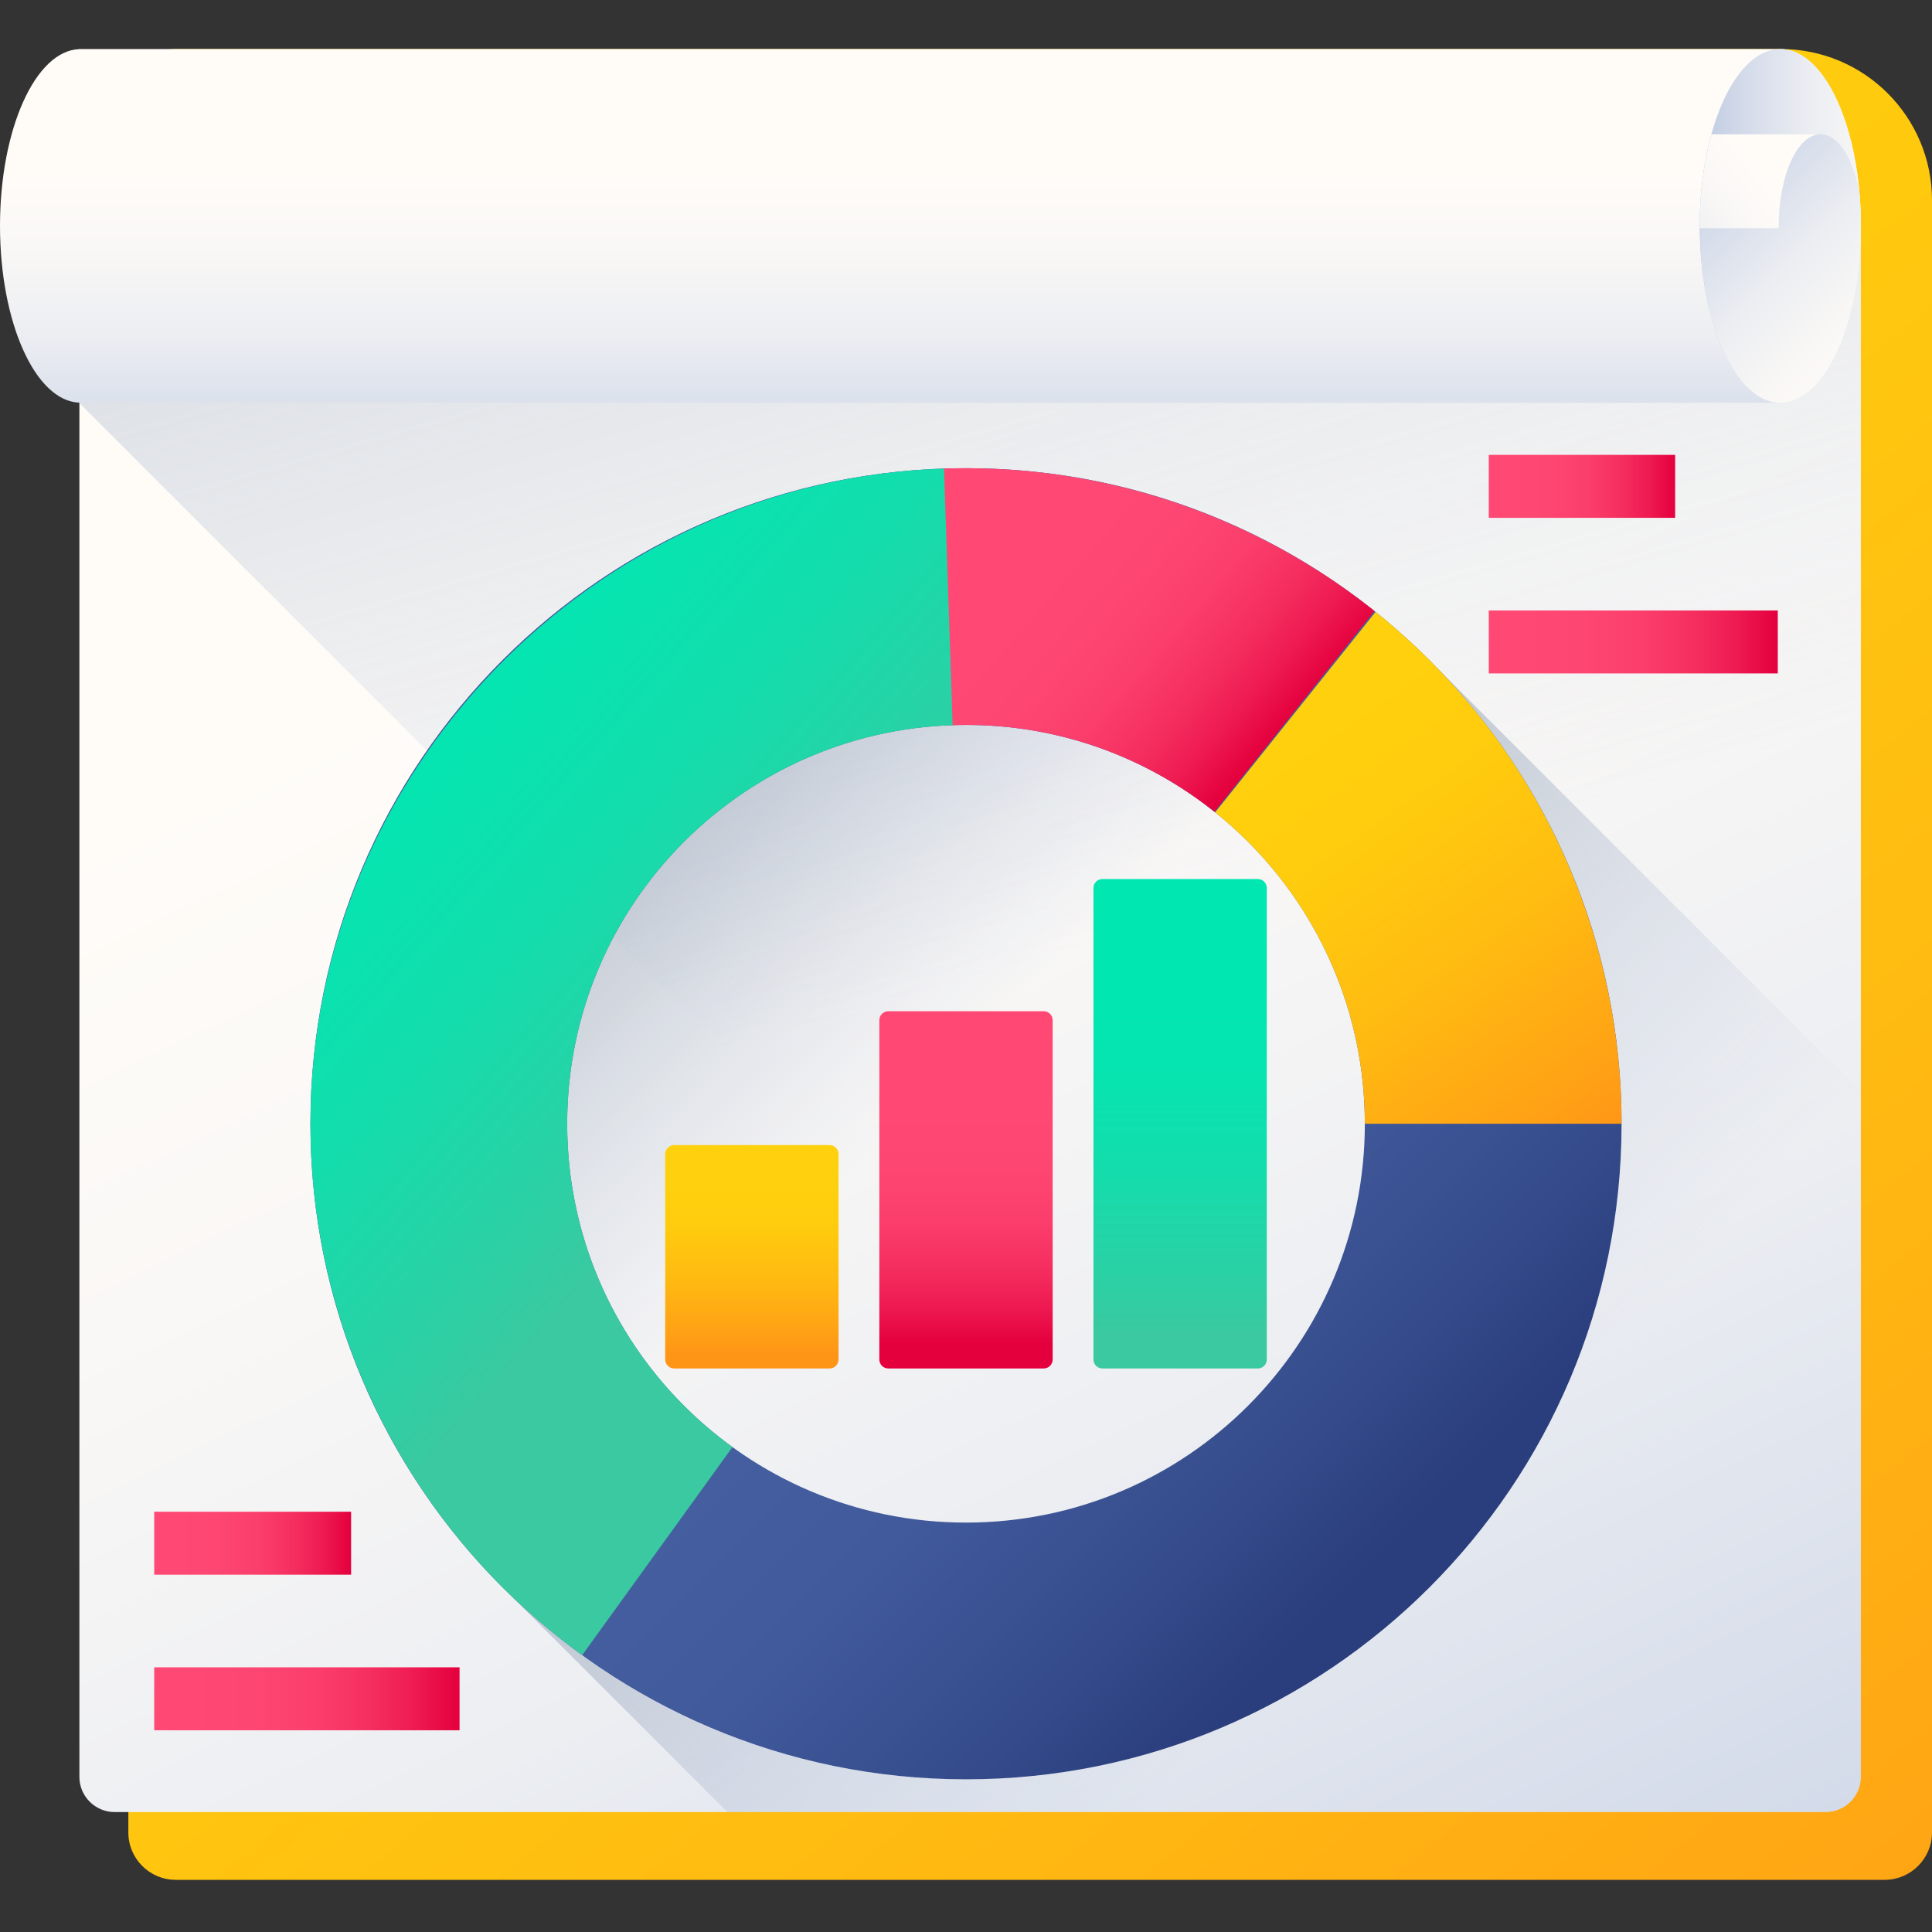 <svg width="144" height="144" viewBox="0 0 144 144" fill="none" xmlns="http://www.w3.org/2000/svg">
    <rect x="0" y="0" width="144" height="144" fill="#333333" stroke="none"/>
    <g clip-path="url(#clip0_1308_1358)">
        <path
            d="M140.464 140.112H13.102C11.149 140.112 9.566 138.529 9.566 136.577V7.192C9.566 5.239 11.149 3.656 13.102 3.656H132.731C138.955 3.656 144 8.701 144 14.925V136.577C144 138.529 142.416 140.112 140.464 140.112Z"
            fill="url(#paint0_linear_1308_1358)"/>
        <path
            d="M138.697 132.433V17.356H5.917V132.433C5.917 133.884 7.094 135.06 8.545 135.06H136.069C137.52 135.06 138.697 133.884 138.697 132.433Z"
            fill="url(#paint1_linear_1308_1358)"/>
        <path
            d="M5.917 17.356V30.042L110.935 135.06H136.069C137.52 135.06 138.697 133.884 138.697 132.433V17.356H5.917Z"
            fill="url(#paint2_linear_1308_1358)"/>
        <path
            d="M5.892 30.01C2.628 29.876 0 24.032 0 16.837C0 9.64 2.628 3.797 5.892 3.663V3.656H132.694C136.009 3.656 138.697 9.557 138.697 16.837C138.697 24.116 136.009 30.017 132.694 30.017H5.892V30.01Z"
            fill="url(#paint3_linear_1308_1358)"/>
        <path
            d="M132.694 30.017C136.008 30.017 138.697 24.116 138.697 16.837C138.697 9.557 136.008 3.656 132.694 3.656C129.376 3.656 126.688 9.557 126.688 16.837C126.688 24.116 129.376 30.017 132.694 30.017Z"
            fill="url(#paint4_linear_1308_1358)"/>
        <path
            d="M132.694 30.017C136.008 30.017 138.697 24.116 138.697 16.837C138.697 16.008 138.662 15.197 138.595 14.411C138.559 14.195 138.519 13.988 138.472 13.783C138.413 13.536 138.351 13.296 138.281 13.065C138.235 12.911 138.186 12.762 138.133 12.619C138.107 12.545 138.082 12.474 138.054 12.406C137.675 11.426 137.17 10.686 136.596 10.303C136.351 10.139 136.091 10.039 135.824 10.014C135.78 10.01 135.734 10.008 135.69 10.008H127.554C127.005 12 126.687 14.337 126.687 16.837C126.687 16.895 126.687 16.954 126.69 17.013C126.732 24.211 129.403 30.017 132.694 30.017Z"
            fill="url(#paint5_linear_1308_1358)"/>
        <path
            d="M126.69 17.013H132.581C132.581 16.955 132.577 16.897 132.577 16.837C132.577 13.066 133.97 10.008 135.69 10.008H127.554C127.005 12 126.687 14.337 126.687 16.837C126.688 16.895 126.688 16.955 126.69 17.013Z"
            fill="url(#paint6_linear_1308_1358)"/>
        <path
            d="M138.697 132.432V81.37L107.186 49.859C98.298 40.636 85.82 34.897 72 34.897C45.015 34.897 23.139 56.773 23.139 83.759C23.139 97.579 28.878 110.057 38.101 118.945L54.217 135.06H136.069C137.521 135.06 138.697 133.884 138.697 132.432Z"
            fill="url(#paint7_linear_1308_1358)"/>
        <path
            d="M61.83 101.998H50.25C49.88 101.998 49.58 101.698 49.58 101.329V86.019C49.58 85.648 49.88 85.348 50.25 85.348H61.83C62.2 85.348 62.5 85.648 62.5 86.019V101.329C62.5 101.698 62.2 101.998 61.83 101.998Z"
            fill="url(#paint8_linear_1308_1358)"/>
        <path
            d="M77.79 101.998H66.21C65.84 101.998 65.54 101.698 65.54 101.329V76.039C65.54 75.669 65.84 75.37 66.21 75.37H77.79C78.16 75.37 78.46 75.669 78.46 76.039V101.329C78.46 101.698 78.16 101.998 77.79 101.998Z"
            fill="url(#paint9_linear_1308_1358)"/>
        <path
            d="M93.75 101.998H82.17C81.8 101.998 81.5 101.698 81.5 101.329V66.188C81.5 65.819 81.8 65.519 82.17 65.519H93.75C94.12 65.519 94.42 65.819 94.42 66.188V101.328C94.42 101.698 94.12 101.998 93.75 101.998Z"
            fill="url(#paint10_linear_1308_1358)"/>
        <path
            d="M72 34.897C45.015 34.897 23.139 56.773 23.139 83.759C23.139 110.744 45.015 132.62 72 132.62C98.986 132.62 120.862 110.744 120.862 83.759C120.862 56.773 98.986 34.897 72 34.897ZM72 113.485C55.584 113.485 42.274 100.176 42.274 83.759C42.274 67.341 55.584 54.032 72 54.032C88.417 54.032 101.727 67.341 101.727 83.759C101.727 100.176 88.417 113.485 72 113.485Z"
            fill="url(#paint11_linear_1308_1358)"/>
        <path
            d="M101.727 83.759H120.862C120.862 76.432 119.214 69.198 116.04 62.595C112.867 55.991 108.248 50.184 102.527 45.606L90.571 60.549C97.371 65.996 101.727 74.369 101.727 83.759Z"
            fill="url(#paint12_linear_1308_1358)"/>
        <path
            d="M72 54.032C79.001 54.032 85.437 56.454 90.517 60.505L102.438 45.535C93.789 38.649 83.054 34.897 72 34.897C71.414 34.897 70.829 34.908 70.243 34.929L70.931 54.054C71.287 54.041 71.642 54.032 72 54.032Z"
            fill="url(#paint13_linear_1308_1358)"/>
        <path
            d="M42.274 83.759C42.274 67.676 55.047 54.577 71.003 54.05L70.36 34.924C44.188 35.803 23.139 57.573 23.139 83.759C23.139 99.435 30.683 114.191 43.391 123.369L54.595 107.857C47.131 102.456 42.274 93.675 42.274 83.759Z"
            fill="url(#paint14_linear_1308_1358)"/>
        <path
            d="M138.697 81.371V132.431C138.697 133.883 137.52 135.06 136.069 135.06H54.217L38.12 118.963C46.901 127.421 58.845 132.621 72 132.621C98.984 132.621 120.861 110.744 120.861 83.76C120.861 70.603 115.661 58.658 107.203 49.878L138.697 81.371Z"
            fill="url(#paint15_linear_1308_1358)"/>
        <path d="M11.494 124.272H34.252V128.965H11.494V124.272Z" fill="url(#paint16_linear_1308_1358)"/>
        <path d="M11.494 112.676H26.169V117.368H11.494V112.676Z" fill="url(#paint17_linear_1308_1358)"/>
        <path d="M110.965 45.5H132.506V50.193H110.965V45.5Z" fill="url(#paint18_linear_1308_1358)"/>
        <path d="M110.965 33.903H124.854V38.596H110.965V33.903Z" fill="url(#paint19_linear_1308_1358)"/>
    </g>
    <defs>
        <linearGradient id="paint0_linear_1308_1358" x1="41.85" y1="31.558" x2="155.327" y2="170.641"
                        gradientUnits="userSpaceOnUse">
            <stop stop-color="#FFD00D"/>
            <stop offset="0.238" stop-color="#FFCB0E"/>
            <stop offset="0.535" stop-color="#FFBB11"/>
            <stop offset="0.863" stop-color="#FFA215"/>
            <stop offset="1" stop-color="#FF9517"/>
        </linearGradient>
        <linearGradient id="paint1_linear_1308_1358" x1="54.649" y1="38.248" x2="135.995" y2="208.448"
                        gradientUnits="userSpaceOnUse">
            <stop stop-color="#FFFCF8"/>
            <stop offset="0.188" stop-color="#FAF8F6"/>
            <stop offset="0.404" stop-color="#ECEEF2"/>
            <stop offset="0.635" stop-color="#D5DCEA"/>
            <stop offset="0.875" stop-color="#B5C4DF"/>
            <stop offset="1" stop-color="#A1B5D8"/>
        </linearGradient>
        <linearGradient id="paint2_linear_1308_1358" x1="85.364" y1="69.401" x2="29.99" y2="-124.41"
                        gradientUnits="userSpaceOnUse">
            <stop stop-color="#A1B5D8" stop-opacity="0"/>
            <stop offset="0.386" stop-color="#8C9DB6" stop-opacity="0.384"/>
            <stop offset="0.774" stop-color="#7A899A" stop-opacity="0.773"/>
            <stop offset="1" stop-color="#748290"/>
        </linearGradient>
        <linearGradient id="paint3_linear_1308_1358" x1="69.348" y1="12.516" x2="69.348" y2="43.104"
                        gradientUnits="userSpaceOnUse">
            <stop stop-color="#FFFCF8"/>
            <stop offset="0.188" stop-color="#FAF8F6"/>
            <stop offset="0.404" stop-color="#ECEEF2"/>
            <stop offset="0.635" stop-color="#D5DCEA"/>
            <stop offset="0.875" stop-color="#B5C4DF"/>
            <stop offset="1" stop-color="#A1B5D8"/>
        </linearGradient>
        <linearGradient id="paint4_linear_1308_1358" x1="143.496" y1="16.837" x2="122.624" y2="16.837"
                        gradientUnits="userSpaceOnUse">
            <stop stop-color="#FFFCF8"/>
            <stop offset="0.188" stop-color="#FAF8F6"/>
            <stop offset="0.404" stop-color="#ECEEF2"/>
            <stop offset="0.635" stop-color="#D5DCEA"/>
            <stop offset="0.875" stop-color="#B5C4DF"/>
            <stop offset="1" stop-color="#A1B5D8"/>
        </linearGradient>
        <linearGradient id="paint5_linear_1308_1358" x1="141.326" y1="27.463" x2="122.263" y2="8.401"
                        gradientUnits="userSpaceOnUse">
            <stop stop-color="#FFFCF8"/>
            <stop offset="0.188" stop-color="#FAF8F6"/>
            <stop offset="0.404" stop-color="#ECEEF2"/>
            <stop offset="0.635" stop-color="#D5DCEA"/>
            <stop offset="0.875" stop-color="#B5C4DF"/>
            <stop offset="1" stop-color="#A1B5D8"/>
        </linearGradient>
        <linearGradient id="paint6_linear_1308_1358" x1="131.371" y1="12.46" x2="115.794" y2="25.026"
                        gradientUnits="userSpaceOnUse">
            <stop stop-color="#FFFCF8"/>
            <stop offset="0.188" stop-color="#FAF8F6"/>
            <stop offset="0.404" stop-color="#ECEEF2"/>
            <stop offset="0.635" stop-color="#D5DCEA"/>
            <stop offset="0.875" stop-color="#B5C4DF"/>
            <stop offset="1" stop-color="#A1B5D8"/>
        </linearGradient>
        <linearGradient id="paint7_linear_1308_1358" x1="69.605" y1="81.363" x2="28.299" y2="40.057"
                        gradientUnits="userSpaceOnUse">
            <stop stop-color="#A1B5D8" stop-opacity="0"/>
            <stop offset="0.386" stop-color="#8C9DB6" stop-opacity="0.384"/>
            <stop offset="0.774" stop-color="#7A899A" stop-opacity="0.773"/>
            <stop offset="1" stop-color="#748290"/>
        </linearGradient>
        <linearGradient id="paint8_linear_1308_1358" x1="56.04" y1="88.644" x2="56.04" y2="100.829"
                        gradientUnits="userSpaceOnUse">
            <stop stop-color="#FFD00D"/>
            <stop offset="0.238" stop-color="#FFCB0E"/>
            <stop offset="0.535" stop-color="#FFBB11"/>
            <stop offset="0.863" stop-color="#FFA215"/>
            <stop offset="1" stop-color="#FF9517"/>
        </linearGradient>
        <linearGradient id="paint9_linear_1308_1358" x1="72" y1="80.639" x2="72" y2="100.128"
                        gradientUnits="userSpaceOnUse">
            <stop stop-color="#FF4974"/>
            <stop offset="0.326" stop-color="#FE4672"/>
            <stop offset="0.532" stop-color="#FB3E6C"/>
            <stop offset="0.705" stop-color="#F52F60"/>
            <stop offset="0.859" stop-color="#EE1A51"/>
            <stop offset="1" stop-color="#E4003D"/>
        </linearGradient>
        <linearGradient id="paint10_linear_1308_1358" x1="87.96" y1="72.739" x2="87.96" y2="99.436"
                        gradientUnits="userSpaceOnUse">
            <stop stop-color="#00E7B2"/>
            <stop offset="0.246" stop-color="#05E5B1"/>
            <stop offset="0.53" stop-color="#13DDAC"/>
            <stop offset="0.832" stop-color="#2AD1A5"/>
            <stop offset="1" stop-color="#3AC9A0"/>
        </linearGradient>
        <linearGradient id="paint11_linear_1308_1358" x1="75.701" y1="87.46" x2="103.769" y2="115.527"
                        gradientUnits="userSpaceOnUse">
            <stop stop-color="#445EA0"/>
            <stop offset="0.322" stop-color="#415A9B"/>
            <stop offset="0.693" stop-color="#364D8D"/>
            <stop offset="1" stop-color="#2A3D7C"/>
        </linearGradient>
        <linearGradient id="paint12_linear_1308_1358" x1="96.963" y1="55.569" x2="118.398" y2="86.223"
                        gradientUnits="userSpaceOnUse">
            <stop stop-color="#FFD00D"/>
            <stop offset="0.238" stop-color="#FFCB0E"/>
            <stop offset="0.535" stop-color="#FFBB11"/>
            <stop offset="0.863" stop-color="#FFA215"/>
            <stop offset="1" stop-color="#FF9517"/>
        </linearGradient>
        <linearGradient id="paint13_linear_1308_1358" x1="76.461" y1="40.865" x2="93.933" y2="56.126"
                        gradientUnits="userSpaceOnUse">
            <stop stop-color="#FF4974"/>
            <stop offset="0.326" stop-color="#FE4672"/>
            <stop offset="0.532" stop-color="#FB3E6C"/>
            <stop offset="0.705" stop-color="#F52F60"/>
            <stop offset="0.859" stop-color="#EE1A51"/>
            <stop offset="1" stop-color="#E4003D"/>
        </linearGradient>
        <linearGradient id="paint14_linear_1308_1358" x1="24.097" y1="50.527" x2="57.486" y2="79.828"
                        gradientUnits="userSpaceOnUse">
            <stop stop-color="#00E7B2"/>
            <stop offset="0.246" stop-color="#05E5B1"/>
            <stop offset="0.53" stop-color="#13DDAC"/>
            <stop offset="0.832" stop-color="#2AD1A5"/>
            <stop offset="1" stop-color="#3AC9A0"/>
        </linearGradient>
        <linearGradient id="paint15_linear_1308_1358" x1="104.332" y1="116.091" x2="39.306" y2="51.065"
                        gradientUnits="userSpaceOnUse">
            <stop stop-color="#A1B5D8" stop-opacity="0"/>
            <stop offset="0.386" stop-color="#8C9DB6" stop-opacity="0.384"/>
            <stop offset="0.774" stop-color="#7A899A" stop-opacity="0.773"/>
            <stop offset="1" stop-color="#748290"/>
        </linearGradient>
        <linearGradient id="paint16_linear_1308_1358" x1="11.495" y1="126.619" x2="34.252" y2="126.619"
                        gradientUnits="userSpaceOnUse">
            <stop stop-color="#FF4974"/>
            <stop offset="0.326" stop-color="#FE4672"/>
            <stop offset="0.532" stop-color="#FB3E6C"/>
            <stop offset="0.705" stop-color="#F52F60"/>
            <stop offset="0.859" stop-color="#EE1A51"/>
            <stop offset="1" stop-color="#E4003D"/>
        </linearGradient>
        <linearGradient id="paint17_linear_1308_1358" x1="11.495" y1="115.022" x2="26.169" y2="115.022"
                        gradientUnits="userSpaceOnUse">
            <stop stop-color="#FF4974"/>
            <stop offset="0.326" stop-color="#FE4672"/>
            <stop offset="0.532" stop-color="#FB3E6C"/>
            <stop offset="0.705" stop-color="#F52F60"/>
            <stop offset="0.859" stop-color="#EE1A51"/>
            <stop offset="1" stop-color="#E4003D"/>
        </linearGradient>
        <linearGradient id="paint18_linear_1308_1358" x1="110.964" y1="47.846" x2="132.505" y2="47.846"
                        gradientUnits="userSpaceOnUse">
            <stop stop-color="#FF4974"/>
            <stop offset="0.326" stop-color="#FE4672"/>
            <stop offset="0.532" stop-color="#FB3E6C"/>
            <stop offset="0.705" stop-color="#F52F60"/>
            <stop offset="0.859" stop-color="#EE1A51"/>
            <stop offset="1" stop-color="#E4003D"/>
        </linearGradient>
        <linearGradient id="paint19_linear_1308_1358" x1="110.964" y1="36.249" x2="124.854" y2="36.249"
                        gradientUnits="userSpaceOnUse">
            <stop stop-color="#FF4974"/>
            <stop offset="0.326" stop-color="#FE4672"/>
            <stop offset="0.532" stop-color="#FB3E6C"/>
            <stop offset="0.705" stop-color="#F52F60"/>
            <stop offset="0.859" stop-color="#EE1A51"/>
            <stop offset="1" stop-color="#E4003D"/>
        </linearGradient>
        <clipPath id="clip0_1308_1358">
            <rect width="144" height="144" fill="white"/>
        </clipPath>
    </defs>
</svg>
